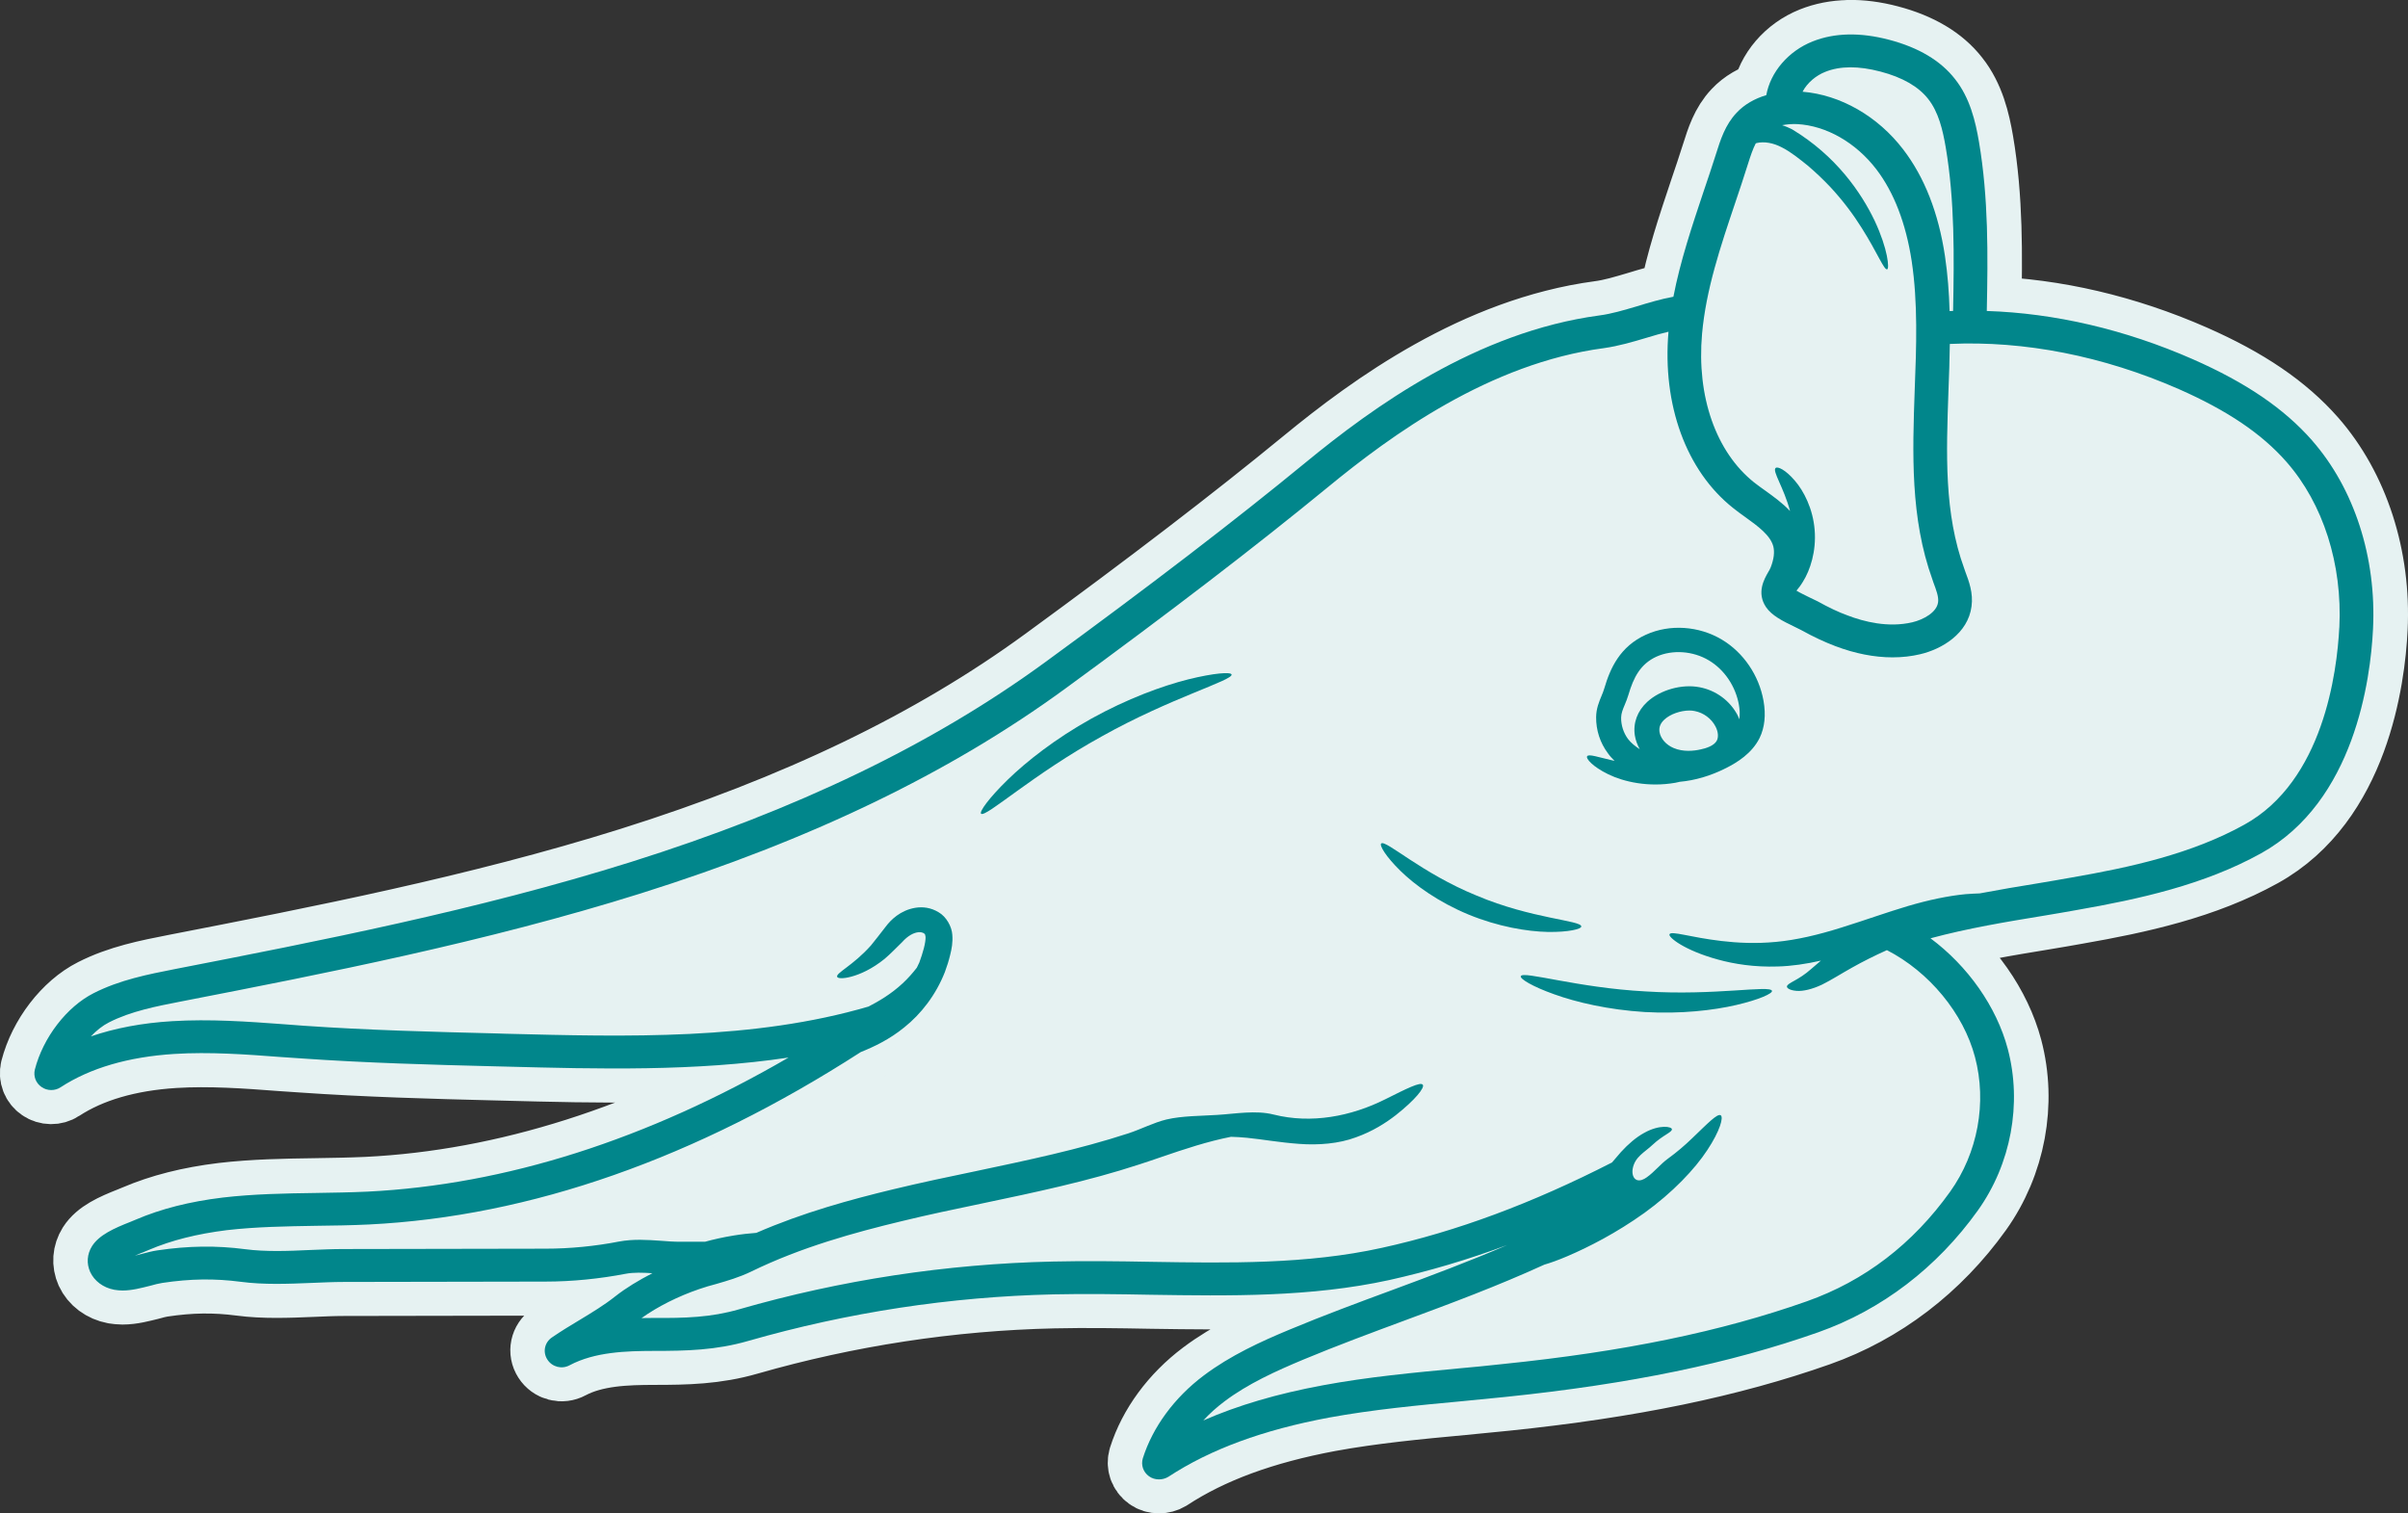 <?xml version="1.0" encoding="UTF-8" standalone="no"?>
<svg
   width="350"
   zoomAndPan="magnify"
   viewBox="0 0 262.5 165"
   height="220"
   preserveAspectRatio="xMidYMid"
   version="1.0"
   id="svg75"
   sodipodi:docname="logo-stroked.svg"
   inkscape:version="1.3.2 (091e20ef0f, 2023-11-25)"
   xmlns:inkscape="http://www.inkscape.org/namespaces/inkscape"
   xmlns:sodipodi="http://sodipodi.sourceforge.net/DTD/sodipodi-0.dtd"
   xmlns="http://www.w3.org/2000/svg"
   xmlns:svg="http://www.w3.org/2000/svg">
  <rect x="0" y="0" width="262.5" height="165" fill="#333333" stroke="none"/>
  <sodipodi:namedview
     id="namedview1"
     pagecolor="#ffffff"
     bordercolor="#000000"
     borderopacity="0.25"
     inkscape:showpageshadow="2"
     inkscape:pageopacity="0.0"
     inkscape:pagecheckerboard="0"
     inkscape:deskcolor="#d1d1d1"
     inkscape:zoom="2.8284271"
     inkscape:cx="202.05576"
     inkscape:cy="122.50625"
     inkscape:window-width="1920"
     inkscape:window-height="939"
     inkscape:window-x="0"
     inkscape:window-y="338"
     inkscape:window-maximized="1"
     inkscape:current-layer="svg75" />
  <defs
     id="defs1">
    <g
       id="g1" />
    <clipPath
       id="9b35b0e96f">
      <path
         d="M 68.332,37.5 H 317.332 V 195 H 68.332 Z m 0,0"
         clip-rule="nonzero"
         id="path1" />
    </clipPath>
  </defs>
  <path
     id="path16"
     style="fill:#e6f2f2;fill-opacity:1;stroke:#e6f2f2;stroke-width:7.51;stroke-linecap:round;stroke-linejoin:round;stroke-dasharray:none;stroke-opacity:1;paint-order:stroke markers fill"
     d="m 201.488,3.758 c -1.396,0.03 -2.694,0.282 -3.886,0.757 -2.664,1.059 -4.599,3.361 -5.047,5.853 -1.278,0.379 -2.396,1.02 -3.229,1.91 -1.262,1.328 -1.775,2.985 -2.264,4.533 -0.441,1.387 -0.898,2.755 -1.362,4.114 -1.238,3.708 -2.514,7.505 -3.272,11.416 -1.358,0.25 -2.68,0.645 -3.958,1.036 -1.426,0.422 -2.789,0.832 -4.119,1.004 -13.388,1.797 -24.684,9.999 -32.015,16.023 -7.727,6.345 -17.026,13.471 -28.382,21.758 -12.274,8.963 -27.069,16.098 -45.231,21.806 -16.649,5.228 -34.167,8.638 -49.622,11.646 -2.98,0.586 -6.048,1.184 -8.897,2.634 -2.94,1.489 -5.512,4.841 -6.41,8.33 -0.172,0.731 0.108,1.472 0.741,1.902 0.605,0.422 1.443,0.438 2.068,0.023 3.209,-2.094 7.386,-3.317 12.39,-3.633 3.854,-0.242 7.828,0.047 11.674,0.34 l 2.123,0.144 c 7.075,0.496 14.277,0.695 21.228,0.867 l 0.953,0.023 c 10.283,0.27 20.827,0.544 30.994,-0.98 -15.447,8.963 -30.862,13.87 -45.937,14.616 -1.875,0.086 -3.793,0.114 -5.644,0.145 -3.305,0.047 -6.734,0.104 -10.111,0.499 -3.601,0.438 -6.707,1.224 -9.479,2.408 -0.168,0.07 -0.356,0.143 -0.565,0.233 -1.851,0.727 -3.436,1.45 -4.201,2.657 -0.545,0.871 -0.614,1.883 -0.205,2.801 0.453,0.992 1.426,1.724 2.628,1.95 0.3,0.047 0.601,0.082 0.897,0.082 1.038,0 2.083,-0.285 3.033,-0.519 0.481,-0.137 0.93,-0.251 1.311,-0.31 3.073,-0.461 5.712,-0.492 8.557,-0.12 2.516,0.332 5.155,0.226 7.71,0.12 1.17,-0.047 2.344,-0.106 3.514,-0.106 l 21.998,-0.038 c 2.904,0 5.924,-0.309 8.74,-0.853 0.869,-0.168 1.859,-0.128 2.912,-0.062 -1.502,0.77 -2.896,1.616 -4.041,2.515 -1.194,0.949 -2.532,1.758 -3.934,2.606 -0.997,0.594 -1.998,1.208 -2.98,1.88 -0.805,0.551 -1.022,1.594 -0.497,2.406 0.513,0.809 1.574,1.091 2.431,0.622 2.748,-1.457 6.158,-1.555 9.183,-1.563 3.525,0 6.745,-0.063 10.299,-1.09 10.816,-3.102 22.013,-4.817 33.277,-5.071 3.505,-0.078 7.091,-0.024 10.576,0.043 8.577,0.129 17.442,0.273 26.03,-1.607 4.242,-0.945 8.518,-2.199 12.844,-3.812 -4.126,1.782 -8.369,3.36 -12.519,4.899 -3.669,1.352 -7.471,2.762 -11.156,4.298 -3.169,1.313 -6.506,2.844 -9.403,5.02 -3.213,2.415 -5.564,5.626 -6.641,9.021 -0.224,0.735 0.04,1.513 0.673,1.966 0.32,0.234 0.705,0.339 1.085,0.339 0.349,0 0.706,-0.089 1.022,-0.28 4.607,-3.02 10.335,-5.111 17.506,-6.455 4.783,-0.875 9.73,-1.345 14.534,-1.79 1.578,-0.16 3.173,-0.308 4.751,-0.468 13.596,-1.41 24.42,-3.646 34.066,-7.045 6.914,-2.446 12.932,-7.036 17.39,-13.268 3.617,-5.06 4.847,-11.644 3.269,-17.61 -1.226,-4.622 -4.375,-9.053 -8.425,-12.062 4.05,-1.094 8.284,-1.798 12.394,-2.47 1.194,-0.203 2.399,-0.397 3.577,-0.616 6.746,-1.18 13.854,-2.728 20.071,-6.178 10.195,-5.657 11.938,-18.977 12.202,-24.45 0.385,-7.794 -2.04,-15.3 -6.65,-20.555 -3.061,-3.473 -7.186,-6.29 -13.007,-8.85 -7.379,-3.239 -15.039,-5.018 -22.454,-5.256 0.124,-6.064 0.192,-12.287 -0.853,-18.433 -0.381,-2.227 -0.982,-4.794 -2.616,-6.85 -1.558,-2 -3.966,-3.43 -7.171,-4.274 -1.578,-0.416 -3.07,-0.608 -4.465,-0.578 z m -4.973,6.239 c 0.516,0.042 1.031,0.116 1.543,0.219 0.512,0.103 1.021,0.236 1.524,0.398 0.503,0.161 0.999,0.351 1.488,0.568 0.489,0.217 0.971,0.461 1.441,0.731 0.471,0.27 0.931,0.566 1.378,0.886 0.447,0.32 0.883,0.665 1.302,1.033 0.419,0.368 0.823,0.76 1.21,1.174 0.386,0.414 0.754,0.849 1.103,1.306 0.575,0.751 1.102,1.557 1.579,2.418 0.478,0.861 0.907,1.776 1.286,2.744 0.379,0.968 0.708,1.989 0.987,3.062 0.278,1.073 0.506,2.199 0.682,3.375 0.148,0.992 0.26,1.992 0.342,2.992 0.082,1 0.135,2.002 0.163,3.002 -0.028,-1 -0.081,-2.002 -0.163,-3.002 -0.082,-1 -0.193,-2 -0.342,-2.992 -0.176,-1.176 -0.403,-2.302 -0.682,-3.375 -0.278,-1.073 -0.608,-2.094 -0.987,-3.062 -0.379,-0.968 -0.808,-1.883 -1.286,-2.744 -0.478,-0.861 -1.004,-1.667 -1.579,-2.418 -0.349,-0.457 -0.716,-0.892 -1.103,-1.306 -0.386,-0.414 -0.79,-0.806 -1.21,-1.174 -0.419,-0.368 -0.855,-0.713 -1.302,-1.033 -0.447,-0.32 -0.908,-0.616 -1.378,-0.886 -0.471,-0.27 -0.952,-0.514 -1.441,-0.731 -0.489,-0.217 -0.985,-0.407 -1.488,-0.568 -0.503,-0.161 -1.012,-0.295 -1.524,-0.398 -0.512,-0.103 -1.027,-0.176 -1.543,-0.219 z m -2.235,3.649 c 0.385,0.113 0.749,0.273 1.09,0.445 0.599,0.36 1.166,0.738 1.702,1.13 0.536,0.391 1.042,0.796 1.519,1.211 0.954,0.829 1.792,1.697 2.527,2.571 0.734,0.873 1.365,1.752 1.903,2.606 0.539,0.854 0.986,1.681 1.354,2.45 0.366,0.777 0.649,1.492 0.865,2.131 0.216,0.638 0.366,1.199 0.46,1.664 0.095,0.465 0.136,0.833 0.138,1.089 0.001,0.256 -0.037,0.399 -0.101,0.411 -0.085,0.026 -0.193,-0.074 -0.336,-0.282 0.142,0.208 0.251,0.308 0.336,0.282 0.064,-0.012 0.103,-0.155 0.101,-0.411 -10e-4,-0.256 -0.043,-0.624 -0.138,-1.089 -0.095,-0.465 -0.244,-1.026 -0.46,-1.664 -0.216,-0.638 -0.5,-1.354 -0.865,-2.131 -0.368,-0.77 -0.815,-1.597 -1.354,-2.45 -0.539,-0.854 -1.169,-1.733 -1.903,-2.606 -0.734,-0.873 -1.573,-1.742 -2.527,-2.571 -0.477,-0.415 -0.983,-0.819 -1.519,-1.211 -0.536,-0.391 -1.104,-0.769 -1.702,-1.13 -0.341,-0.172 -0.705,-0.331 -1.09,-0.445 z m 21.351,23.798 c 1.028,0.017 2.061,0.067 3.099,0.148 -2.076,-0.161 -4.134,-0.197 -6.162,-0.104 1.014,-0.046 2.036,-0.061 3.063,-0.044 z m -6.889,5.033 c -0.06,1.72 -0.121,3.454 -0.141,5.193 -0.02,1.739 7.7e-4,3.483 0.106,5.221 0.052,0.869 0.126,1.738 0.226,2.603 0.099,0.865 0.224,1.727 0.381,2.585 0.157,0.859 0.347,1.715 0.572,2.565 0.225,0.85 0.486,1.694 0.79,2.533 -0.304,-0.839 -0.565,-1.683 -0.79,-2.533 -0.225,-0.85 -0.415,-1.706 -0.572,-2.565 -0.157,-0.859 -0.282,-1.72 -0.381,-2.585 -0.1,-0.865 -0.173,-1.734 -0.226,-2.603 -0.105,-1.738 -0.125,-3.482 -0.106,-5.221 0.02,-1.739 0.081,-3.473 0.141,-5.193 z m 35.637,3.624 c 1.932,1.306 3.54,2.703 4.888,4.236 -1.348,-1.534 -2.955,-2.931 -4.888,-4.236 z m -50.692,4.858 c 0.047,-0.007 0.103,-0.003 0.167,0.01 0.129,0.027 0.29,0.096 0.475,0.207 0.185,0.111 0.394,0.264 0.619,0.462 0.225,0.198 0.465,0.442 0.711,0.731 0.245,0.281 0.492,0.613 0.727,0.989 0.235,0.376 0.458,0.796 0.657,1.253 0.199,0.457 0.373,0.952 0.509,1.478 0.136,0.526 0.234,1.083 0.282,1.664 0.048,0.581 0.042,1.147 -0.007,1.687 -0.049,0.541 -0.142,1.057 -0.264,1.539 -0.122,0.482 -0.274,0.931 -0.446,1.338 -0.172,0.407 -0.363,0.771 -0.56,1.084 -0.248,0.414 -0.481,0.707 -0.705,0.973 0.224,-0.266 0.457,-0.559 0.705,-0.973 0.197,-0.314 0.388,-0.678 0.56,-1.084 0.172,-0.407 0.323,-0.856 0.446,-1.338 0.122,-0.482 0.215,-0.999 0.264,-1.539 0.049,-0.541 0.055,-1.106 0.007,-1.687 -0.047,-0.581 -0.146,-1.138 -0.282,-1.664 -0.136,-0.526 -0.31,-1.02 -0.509,-1.478 -0.199,-0.457 -0.422,-0.877 -0.657,-1.253 -0.235,-0.376 -0.482,-0.708 -0.727,-0.989 -0.246,-0.289 -0.487,-0.533 -0.711,-0.731 -0.225,-0.198 -0.433,-0.351 -0.619,-0.462 -0.185,-0.111 -0.347,-0.18 -0.475,-0.207 -0.129,-0.027 -0.225,-0.013 -0.279,0.04 -0.093,0.087 -0.085,0.262 -0.009,0.515 0.076,0.253 0.22,0.585 0.397,0.988 -0.177,-0.402 -0.321,-0.734 -0.397,-0.988 -0.076,-0.253 -0.084,-0.428 0.009,-0.515 0.027,-0.026 0.065,-0.043 0.111,-0.05 z m -6.556,2.732 c 0.557,0.599 1.155,1.153 1.79,1.658 -0.636,-0.505 -1.233,-1.059 -1.79,-1.658 z m 6.713,0.82 c 0.458,0.365 0.904,0.756 1.311,1.186 -0.407,-0.43 -0.853,-0.82 -1.311,-1.186 z m -1.78,10.514 c 0.062,0.373 0.208,0.762 0.475,1.155 -0.267,-0.393 -0.413,-0.781 -0.475,-1.155 z m 4.304,3.648 c 1.342,0.746 2.572,1.313 3.726,1.751 1.066,0.404 2.126,0.711 3.169,0.916 1.043,0.205 2.069,0.308 3.065,0.308 -0.995,0 -2.022,-0.103 -3.065,-0.308 -1.043,-0.205 -2.103,-0.511 -3.169,-0.916 -1.154,-0.438 -2.384,-1.004 -3.726,-1.751 z m -87.026,10.96 c -2.726,1.727 -5.532,3.399 -8.485,4.98 2.953,-1.581 5.759,-3.254 8.485,-4.98 z M 89.335,90.171 c -4.03,1.748 -8.253,3.394 -12.683,4.946 4.43,-1.552 8.653,-3.198 12.683,-4.946 z m 8.438,9.626 c -0.53,0.385 -0.927,0.825 -1.201,1.189 0.274,-0.363 0.671,-0.804 1.201,-1.189 z m 92.491,5.381 c 1.092,0.139 2.274,0.205 3.528,0.164 -1.254,0.041 -2.436,-0.026 -3.528,-0.164 z m 4.795,2.63 c 0.173,0.089 0.439,0.163 0.799,0.192 -0.362,-0.029 -0.626,-0.103 -0.799,-0.192 z m -176.299,3.494 c -1.622,0.098 -3.177,0.286 -4.656,0.563 1.479,-0.278 3.033,-0.466 4.656,-0.563 z m 75.083,3.368 c -4.494,2.896 -8.989,5.464 -13.481,7.701 4.492,-2.237 8.987,-4.805 13.481,-7.701 z m 58.331,6.873 c -1.09,0.844 -2.515,1.766 -4.358,2.423 1.843,-0.656 3.269,-1.579 4.358,-2.423 z m -22.25,0.119 c -0.952,0.059 -1.896,0.154 -2.772,0.361 0.875,-0.207 1.82,-0.302 2.772,-0.361 z m 6.002,2.351 c 1.67,0.164 3.553,0.511 5.688,0.663 1.062,0.082 2.153,0.077 3.208,-0.035 -1.056,0.112 -2.147,0.117 -3.208,0.035 -2.135,-0.152 -4.018,-0.499 -5.688,-0.663 z m 47.418,4.719 c -1.16,1.175 -2.533,2.366 -4.069,3.473 1.536,-1.108 2.909,-2.298 4.069,-3.473 z m -148.905,4.876 c -3.209,0.055 -6.529,0.106 -9.734,0.477 3.205,-0.371 6.525,-0.422 9.734,-0.477 z m 142.54,0.132 c -2.265,1.411 -4.4,2.457 -6.089,3.178 1.688,-0.721 3.824,-1.767 6.089,-3.178 z m -82.647,0.368 c -2.677,0.722 -5.49,1.584 -8.287,2.675 2.796,-1.091 5.61,-1.953 8.287,-2.675 z m 25.823,3.356 c 1.795,0.01 3.583,0.037 5.339,0.07 -3.513,-0.067 -7.147,-0.113 -10.728,-0.031 -2.864,0.064 -5.725,0.222 -8.577,0.468 2.852,-0.246 5.713,-0.404 8.577,-0.468 1.791,-0.041 3.594,-0.049 5.389,-0.04 z m -14.144,0.522 c -2.852,0.25 -5.696,0.589 -8.526,1.02 -2.858,0.435 -5.702,0.963 -8.526,1.582 -2.824,0.618 -5.629,1.328 -8.408,2.128 2.779,-0.8 5.584,-1.509 8.408,-2.128 2.824,-0.618 5.667,-1.146 8.526,-1.582 2.829,-0.431 5.673,-0.77 8.526,-1.02 z m 45.63,11.916 c -2.488,0.289 -4.982,0.635 -7.448,1.096 2.466,-0.461 4.96,-0.807 7.448,-1.096 z" />
  <g
     id="g11"
     style="display:inline;stroke:none"
     transform="matrix(1.001,0,0,1.002,-0.141,-0.139)">
    <path
       fill="#01868b"
       d="m 193.113,107.953 c 0.084,0.273 -1.369,0.952 -3.874,1.533 -2.497,0.585 -6.063,0.995 -9.992,0.768 -3.938,-0.242 -7.427,-1.057 -9.832,-1.923 -2.421,-0.858 -3.766,-1.697 -3.658,-1.974 0.224,-0.62 6.127,1.264 13.63,1.658 7.491,0.476 13.566,-0.718 13.726,-0.062"
       fill-opacity="1"
       fill-rule="nonzero"
       id="path3"
       style="fill:#01868b;fill-opacity:1;stroke:none;stroke-width:7.783;stroke-linecap:round;stroke-linejoin:round;stroke-dasharray:none;stroke-opacity:1;paint-order:stroke markers fill" />
    <path
       fill="#01868b"
       d="m 187.11,80.717 c 0.196,-0.39 0.148,-0.971 -0.144,-1.529 -0.444,-0.858 -1.301,-1.494 -2.261,-1.681 -0.184,-0.039 -0.376,-0.059 -0.572,-0.059 -0.972,0 -2.101,0.39 -2.737,0.987 -0.432,0.398 -0.604,0.835 -0.532,1.334 0.108,0.722 0.724,1.424 1.545,1.763 1.028,0.437 2.189,0.324 2.957,0.144 0.516,-0.105 1.445,-0.378 1.745,-0.96 z m 2.445,-2.305 c 0.084,-0.558 0.04,-1.131 -0.04,-1.576 -0.36,-2.02 -1.577,-3.83 -3.269,-4.84 -1.725,-1.034 -3.962,-1.19 -5.706,-0.413 -1.749,0.8 -2.501,2.254 -3.065,4.177 -0.116,0.374 -0.248,0.729 -0.4,1.077 -0.216,0.507 -0.38,0.92 -0.388,1.373 -0.016,0.827 0.256,1.665 0.744,2.329 0.34,0.445 0.788,0.8 1.281,1.116 -0.26,-0.476 -0.448,-0.971 -0.532,-1.494 -0.208,-1.35 0.272,-2.652 1.345,-3.647 1.425,-1.311 3.782,-1.974 5.702,-1.599 1.801,0.339 3.349,1.494 4.162,3.085 0.068,0.129 0.108,0.277 0.168,0.413 z m 2.637,-2.028 c 0.272,1.545 0.132,2.902 -0.424,4.049 -0.844,1.697 -2.469,2.676 -3.63,3.265 -1.725,0.874 -3.425,1.357 -5.07,1.506 -0.164,0.039 -0.312,0.078 -0.472,0.105 -2.941,0.515 -5.63,-0.105 -7.311,-0.924 -1.701,-0.823 -2.465,-1.72 -2.297,-1.962 0.172,-0.277 1.209,0.105 2.853,0.476 0.04,0 0.088,0.016 0.132,0.031 -0.268,-0.265 -0.516,-0.53 -0.732,-0.839 -0.844,-1.123 -1.293,-2.516 -1.277,-3.92 0.008,-0.94 0.324,-1.681 0.596,-2.336 0.108,-0.257 0.216,-0.527 0.3,-0.815 0.64,-2.161 1.685,-4.536 4.538,-5.827 2.585,-1.166 5.754,-0.956 8.263,0.542 2.349,1.404 4.042,3.893 4.53,6.65"
       fill-opacity="1"
       fill-rule="nonzero"
       id="path4"
       style="fill:#01868b;fill-opacity:1;stroke:none;stroke-width:7.783;stroke-linecap:round;stroke-linejoin:round;stroke-dasharray:none;stroke-opacity:1;paint-order:stroke markers fill" />
    <path
       fill="#01868b"
       d="m 172.348,100.944 c 0.008,0.277 -1.361,0.632 -3.65,0.597 -2.261,-0.047 -5.422,-0.573 -8.64,-1.896 -3.225,-1.334 -5.802,-3.179 -7.403,-4.747 -1.609,-1.576 -2.313,-2.781 -2.097,-2.98 0.488,-0.445 4.394,3.23 10.396,5.671 5.971,2.524 11.393,2.691 11.393,3.354"
       fill-opacity="1"
       fill-rule="nonzero"
       id="path5"
       style="fill:#01868b;fill-opacity:1;stroke:none;stroke-width:7.783;stroke-linecap:round;stroke-linejoin:round;stroke-dasharray:none;stroke-opacity:1;paint-order:stroke markers fill" />
    <path
       fill="#01868b"
       d="m 134.264,73.528 c 0.156,0.64 -6.659,2.547 -14.138,6.736 -7.503,4.127 -12.653,8.873 -13.141,8.413 -0.216,-0.203 0.82,-1.673 2.885,-3.686 2.065,-2.013 5.238,-4.501 9.128,-6.662 3.89,-2.157 7.703,-3.553 10.532,-4.267 2.841,-0.702 4.65,-0.823 4.734,-0.534"
       fill-opacity="1"
       fill-rule="nonzero"
       id="path6"
       style="fill:#01868b;fill-opacity:1;stroke:none;stroke-width:7.783;stroke-linecap:round;stroke-linejoin:round;stroke-dasharray:none;stroke-opacity:1;paint-order:stroke markers fill" />
    <path
       fill="#01868b"
       d="m 211.204,65.665 c 0.084,-0.581 -0.208,-1.342 -0.504,-2.134 l -0.108,-0.324 c -2.429,-6.697 -2.173,-13.796 -1.933,-20.664 0.184,-4.665 0.356,-9.474 -0.332,-14.014 -0.628,-4.092 -1.925,-7.446 -3.838,-9.958 -2.233,-2.918 -5.466,-4.762 -8.632,-4.93 -0.596,-0.023 -1.136,0.023 -1.645,0.121 0.384,0.113 0.748,0.273 1.088,0.445 4.786,2.879 7.527,6.876 8.996,9.95 1.461,3.101 1.617,5.238 1.361,5.285 -0.34,0.105 -1.06,-1.81 -2.785,-4.524 -0.856,-1.369 -1.981,-2.902 -3.425,-4.454 -0.728,-0.768 -1.533,-1.537 -2.405,-2.282 -0.888,-0.71 -1.849,-1.494 -2.809,-1.985 -0.972,-0.519 -1.957,-0.686 -2.789,-0.495 -0.04,0.016 -0.064,0.035 -0.1,0.043 -0.32,0.62 -0.568,1.365 -0.812,2.134 -0.472,1.502 -0.936,2.894 -1.401,4.267 -1.641,4.872 -3.193,9.47 -3.63,14.307 -0.608,6.826 1.509,12.864 5.67,16.179 0.388,0.308 0.804,0.597 1.221,0.897 0.912,0.655 1.881,1.357 2.693,2.215 -0.696,-2.586 -1.949,-4.333 -1.577,-4.681 0.216,-0.211 1.096,0.203 2.081,1.357 0.98,1.123 1.985,3.054 2.173,5.375 0.192,2.321 -0.488,4.388 -1.277,5.64 -0.248,0.413 -0.48,0.706 -0.704,0.971 0.372,0.234 1.068,0.558 1.437,0.745 0.34,0.16 0.636,0.304 0.868,0.417 1.197,0.663 2.257,1.174 3.269,1.537 1.765,0.679 4.426,1.357 7.039,0.745 1.261,-0.3 2.677,-1.1 2.809,-2.184 z m 1.633,-31.691 c 0.116,-5.905 0.192,-11.974 -0.804,-17.821 -0.32,-1.872 -0.776,-3.815 -1.905,-5.242 -1.052,-1.35 -2.813,-2.36 -5.198,-2.984 -2.373,-0.624 -4.398,-0.624 -6.015,0.031 -0.976,0.382 -1.957,1.174 -2.469,2.161 4.122,0.339 8.191,2.656 10.977,6.303 2.297,2.999 3.826,6.884 4.53,11.58 0.296,1.981 0.448,3.986 0.504,5.983 0.132,0 0.256,-0.012 0.38,-0.012 z m 42.066,34.433 c 0.34,-6.888 -1.757,-13.456 -5.762,-18.016 -2.693,-3.062 -6.419,-5.578 -11.717,-7.914 -8.247,-3.612 -16.839,-5.285 -24.942,-4.915 -0.024,1.724 -0.08,3.421 -0.148,5.102 -0.24,6.837 -0.488,13.304 1.725,19.358 l 0.1,0.289 c 0.424,1.116 0.88,2.368 0.688,3.799 -0.38,2.976 -3.241,4.665 -5.598,5.215 -0.952,0.226 -1.957,0.339 -3.001,0.339 -1.989,0 -4.098,-0.413 -6.227,-1.221 -1.152,-0.437 -2.381,-1.002 -3.722,-1.747 -0.192,-0.105 -0.424,-0.211 -0.7,-0.347 -1.385,-0.663 -2.509,-1.244 -3.125,-2.141 -1.068,-1.568 -0.196,-3.07 0.224,-3.807 0.1,-0.168 0.216,-0.355 0.284,-0.542 0.348,-0.913 0.428,-1.654 0.28,-2.262 -0.324,-1.221 -1.657,-2.188 -3.049,-3.191 -0.464,-0.332 -0.928,-0.663 -1.353,-1.01 -5.082,-4.033 -7.703,-11.202 -7.015,-19.163 -0.756,0.176 -1.537,0.394 -2.341,0.644 -1.517,0.452 -3.065,0.913 -4.706,1.143 -12.433,1.654 -23.138,9.447 -30.109,15.177 -7.779,6.377 -17.115,13.531 -28.528,21.862 -12.577,9.182 -27.704,16.464 -46.243,22.291 -16.839,5.285 -34.434,8.721 -49.993,11.744 -2.709,0.527 -5.514,1.065 -7.911,2.286 -0.688,0.347 -1.365,0.882 -1.981,1.529 2.637,-0.905 5.606,-1.463 8.848,-1.658 4.106,-0.25 8.203,0.039 12.165,0.332 l 2.121,0.16 c 6.975,0.488 14.122,0.671 21.029,0.842 l 0.956,0.031 c 13.318,0.339 27.071,0.706 39.576,-2.957 1.096,-0.566 2.453,-1.35 3.722,-2.531 0.6,-0.558 1.104,-1.139 1.537,-1.697 0.092,-0.195 0.188,-0.371 0.272,-0.566 0.192,-0.499 0.348,-1.018 0.488,-1.529 0.136,-0.523 0.2,-0.959 0.192,-1.244 -0.04,-0.273 -0.04,-0.273 -0.148,-0.378 -0.116,-0.098 -0.384,-0.172 -0.608,-0.144 -0.52,0.039 -1.176,0.378 -1.797,1.08 -0.672,0.647 -1.204,1.221 -1.909,1.821 -1.361,1.104 -2.677,1.681 -3.614,1.931 -0.92,0.25 -1.485,0.203 -1.553,0.023 -0.164,-0.413 1.725,-1.221 3.682,-3.417 0.44,-0.519 1.012,-1.295 1.617,-2.056 0.548,-0.725 1.585,-1.763 3.201,-2.036 0.828,-0.137 1.709,-0.023 2.537,0.476 0.872,0.495 1.445,1.591 1.501,2.434 0.076,0.866 -0.072,1.568 -0.224,2.192 -0.148,0.62 -0.348,1.26 -0.58,1.88 -0.976,2.492 -2.593,4.567 -4.418,6.022 -1.617,1.318 -3.293,2.11 -4.742,2.691 -17.955,11.565 -35.947,17.887 -53.566,18.761 -1.941,0.094 -3.89,0.121 -5.774,0.144 -3.205,0.055 -6.523,0.105 -9.724,0.476 -3.225,0.406 -5.986,1.092 -8.436,2.134 -0.18,0.082 -0.396,0.164 -0.636,0.265 -0.224,0.082 -0.548,0.211 -0.912,0.374 0.256,-0.066 0.496,-0.137 0.72,-0.187 0.572,-0.144 1.152,-0.308 1.709,-0.386 3.385,-0.503 6.435,-0.542 9.588,-0.129 2.197,0.289 4.674,0.199 7.055,0.086 1.221,-0.047 2.437,-0.105 3.606,-0.105 l 22.025,-0.039 c 2.677,0 5.438,-0.273 8.019,-0.776 1.549,-0.289 3.081,-0.187 4.574,-0.082 0.68,0.051 1.361,0.105 2.017,0.105 h 2.769 c 0.904,-0.25 1.957,-0.491 3.117,-0.679 0.872,-0.144 1.709,-0.234 2.473,-0.289 5.106,-2.223 10.332,-3.639 14.866,-4.731 3.009,-0.725 6.079,-1.373 9.04,-1.985 5.522,-1.166 11.225,-2.352 16.623,-4.115 1.377,-0.452 2.745,-1.17 4.122,-1.502 1.749,-0.413 3.774,-0.382 5.582,-0.503 1.957,-0.121 4.162,-0.527 6.095,-0.039 4.11,1.034 8.448,0.203 12.173,-1.665 2.313,-1.155 3.83,-1.923 4.078,-1.576 0.232,0.3 -0.788,1.615 -2.933,3.304 -1.088,0.842 -2.513,1.763 -4.354,2.418 -1.833,0.686 -4.074,0.874 -6.195,0.71 -2.133,-0.152 -4.014,-0.499 -5.682,-0.663 -0.596,-0.062 -1.169,-0.086 -1.725,-0.105 -2.529,0.495 -5.082,1.342 -7.587,2.2 -0.812,0.285 -1.601,0.542 -2.405,0.807 -5.586,1.829 -11.401,3.046 -17.031,4.228 -2.933,0.612 -5.97,1.244 -8.912,1.962 -5.002,1.205 -10.849,2.797 -16.327,5.472 -1.321,0.632 -2.581,0.995 -3.814,1.35 -0.6,0.156 -1.204,0.332 -1.809,0.542 -2.313,0.784 -4.57,1.923 -6.311,3.167 0.448,-0.016 0.896,-0.016 1.361,-0.016 3.357,0.016 6.159,-0.047 9.244,-0.936 11.105,-3.194 22.613,-4.946 34.178,-5.203 3.577,-0.082 7.207,-0.035 10.716,0.031 8.355,0.137 16.979,0.281 25.122,-1.521 8.159,-1.786 16.379,-4.848 25.066,-9.287 0.324,-0.378 0.656,-0.764 0.98,-1.139 0.788,-0.866 1.665,-1.615 2.513,-2.075 1.725,-0.971 3.057,-0.679 3.033,-0.398 0.024,0.324 -0.968,0.624 -2.097,1.681 -0.88,0.835 -1.933,1.295 -2.173,2.617 -0.084,0.472 0.016,1.053 0.464,1.221 0.348,0.121 0.744,-0.062 1.06,-0.289 0.856,-0.601 1.477,-1.431 2.341,-2.056 0.936,-0.679 1.789,-1.404 2.625,-2.212 1.693,-1.619 2.721,-2.699 3.093,-2.492 0.332,0.203 -0.072,1.708 -1.457,3.791 -1.361,2.079 -3.782,4.626 -6.851,6.837 -3.085,2.208 -6.127,3.744 -8.375,4.704 -1.02,0.437 -1.873,0.737 -2.521,0.924 -5.014,2.293 -10.196,4.224 -15.254,6.092 -3.642,1.35 -7.391,2.738 -11.005,4.244 -2.937,1.229 -6.023,2.617 -8.592,4.556 -0.828,0.624 -1.609,1.318 -2.289,2.063 3.782,-1.658 8.075,-2.91 12.993,-3.822 4.926,-0.92 9.968,-1.385 14.842,-1.845 1.585,-0.144 3.145,-0.289 4.718,-0.468 13.286,-1.357 23.818,-3.53 33.17,-6.83 6.275,-2.215 11.533,-6.229 15.615,-11.935 3.001,-4.205 4.022,-9.677 2.701,-14.646 -1.261,-4.77 -4.998,-9.271 -9.592,-11.631 -1.377,0.616 -2.653,1.26 -3.79,1.9 -1.168,0.647 -2.225,1.334 -3.277,1.853 -1.052,0.499 -2.073,0.741 -2.777,0.679 -0.72,-0.059 -1.06,-0.293 -1.044,-0.48 0.068,-0.41 1.213,-0.62 2.677,-1.931 0.3,-0.257 0.648,-0.558 1.028,-0.881 -1.617,0.367 -3.201,0.601 -4.726,0.64 -2.505,0.082 -4.726,-0.265 -6.507,-0.761 -3.618,-0.987 -5.426,-2.43 -5.258,-2.746 0.18,-0.406 2.265,0.339 5.662,0.733 1.701,0.203 3.722,0.308 5.93,0.098 2.197,-0.203 4.594,-0.761 7.103,-1.552 2.529,-0.784 4.954,-1.665 7.251,-2.344 2.297,-0.679 4.45,-1.123 6.299,-1.299 0.548,-0.043 1.044,-0.066 1.529,-0.082 2.145,-0.406 4.294,-0.768 6.407,-1.108 1.188,-0.203 2.373,-0.394 3.549,-0.612 6.419,-1.108 13.145,-2.578 18.88,-5.765 8.592,-4.751 10.084,-16.585 10.332,-21.456 z m -2.977,-20.352 c 4.606,5.246 7.027,12.739 6.643,20.52 -0.264,5.465 -2.005,18.761 -12.189,24.409 -6.211,3.444 -13.31,4.989 -20.048,6.167 -1.176,0.218 -2.381,0.413 -3.573,0.616 -4.106,0.671 -8.335,1.373 -12.381,2.465 4.046,3.003 7.191,7.426 8.416,12.041 1.577,5.956 0.348,12.528 -3.265,17.579 -4.454,6.221 -10.464,10.804 -17.371,13.246 -9.636,3.393 -20.449,5.624 -34.03,7.032 -1.577,0.16 -3.169,0.308 -4.746,0.468 -4.798,0.445 -9.74,0.913 -14.518,1.786 -7.163,1.342 -12.885,3.428 -17.487,6.443 -0.316,0.191 -0.672,0.281 -1.02,0.281 -0.38,0 -0.764,-0.105 -1.084,-0.339 -0.632,-0.452 -0.896,-1.229 -0.672,-1.962 1.076,-3.389 3.425,-6.596 6.635,-9.006 2.893,-2.173 6.227,-3.701 9.392,-5.012 3.682,-1.533 7.479,-2.941 11.145,-4.29 4.146,-1.537 8.383,-3.113 12.505,-4.891 -4.322,1.611 -8.592,2.863 -12.829,3.807 -8.58,1.876 -17.435,1.732 -26.003,1.603 -3.481,-0.066 -7.063,-0.121 -10.564,-0.043 -11.253,0.254 -22.437,1.966 -33.242,5.063 -3.549,1.026 -6.767,1.088 -10.288,1.088 -3.021,0.008 -6.427,0.105 -9.172,1.56 -0.856,0.468 -1.917,0.187 -2.429,-0.62 -0.524,-0.811 -0.308,-1.853 0.496,-2.403 0.98,-0.671 1.981,-1.283 2.977,-1.876 1.401,-0.846 2.737,-1.654 3.93,-2.602 1.144,-0.897 2.537,-1.743 4.038,-2.512 -1.052,-0.066 -2.041,-0.105 -2.909,0.062 -2.813,0.542 -5.83,0.85 -8.732,0.85 l -21.973,0.039 c -1.168,0 -2.341,0.059 -3.509,0.105 -2.553,0.105 -5.19,0.211 -7.703,-0.121 -2.841,-0.371 -5.478,-0.339 -8.548,0.121 -0.38,0.059 -0.828,0.172 -1.309,0.308 -0.948,0.234 -1.993,0.519 -3.029,0.519 -0.296,0 -0.596,-0.035 -0.896,-0.082 -1.2,-0.226 -2.173,-0.956 -2.625,-1.946 -0.408,-0.917 -0.34,-1.927 0.204,-2.797 0.764,-1.205 2.349,-1.927 4.198,-2.652 0.208,-0.09 0.396,-0.164 0.564,-0.234 2.769,-1.182 5.87,-1.966 9.468,-2.403 3.373,-0.394 6.799,-0.452 10.1,-0.499 1.849,-0.031 3.766,-0.058 5.638,-0.144 15.058,-0.745 30.457,-5.644 45.887,-14.591 -10.156,1.521 -20.689,1.248 -30.961,0.979 l -0.952,-0.023 c -6.943,-0.172 -14.138,-0.371 -21.205,-0.866 l -2.121,-0.144 c -3.842,-0.293 -7.811,-0.581 -11.661,-0.339 -4.998,0.316 -9.172,1.537 -12.377,3.627 -0.624,0.413 -1.461,0.398 -2.065,-0.023 -0.632,-0.429 -0.912,-1.17 -0.74,-1.9 0.896,-3.483 3.465,-6.83 6.403,-8.316 2.845,-1.447 5.91,-2.044 8.888,-2.629 15.438,-3.003 32.938,-6.408 49.569,-11.627 18.144,-5.699 32.922,-12.821 45.183,-21.768 11.345,-8.273 20.633,-15.387 28.352,-21.721 7.323,-6.014 18.608,-14.201 31.981,-15.996 1.329,-0.172 2.689,-0.581 4.114,-1.002 1.277,-0.39 2.597,-0.784 3.954,-1.034 0.756,-3.904 2.033,-7.696 3.269,-11.397 0.464,-1.357 0.92,-2.722 1.361,-4.107 0.488,-1.545 1,-3.198 2.261,-4.524 0.832,-0.889 1.949,-1.529 3.225,-1.907 0.448,-2.488 2.381,-4.786 5.042,-5.843 2.381,-0.948 5.19,-1.01 8.343,-0.179 3.201,0.842 5.606,2.27 7.163,4.267 1.633,2.052 2.233,4.614 2.613,6.837 1.044,6.135 0.976,12.349 0.852,18.402 7.407,0.238 15.058,2.013 22.429,5.246 5.814,2.555 9.936,5.367 12.993,8.834"
       fill-opacity="1"
       fill-rule="nonzero"
       id="path2"
       style="display:inline;fill:#01868b;fill-opacity:1;stroke:none;stroke-width:7.783;stroke-linecap:round;stroke-linejoin:round;stroke-dasharray:none;stroke-opacity:1;paint-order:stroke markers fill" />
  </g>
</svg>
